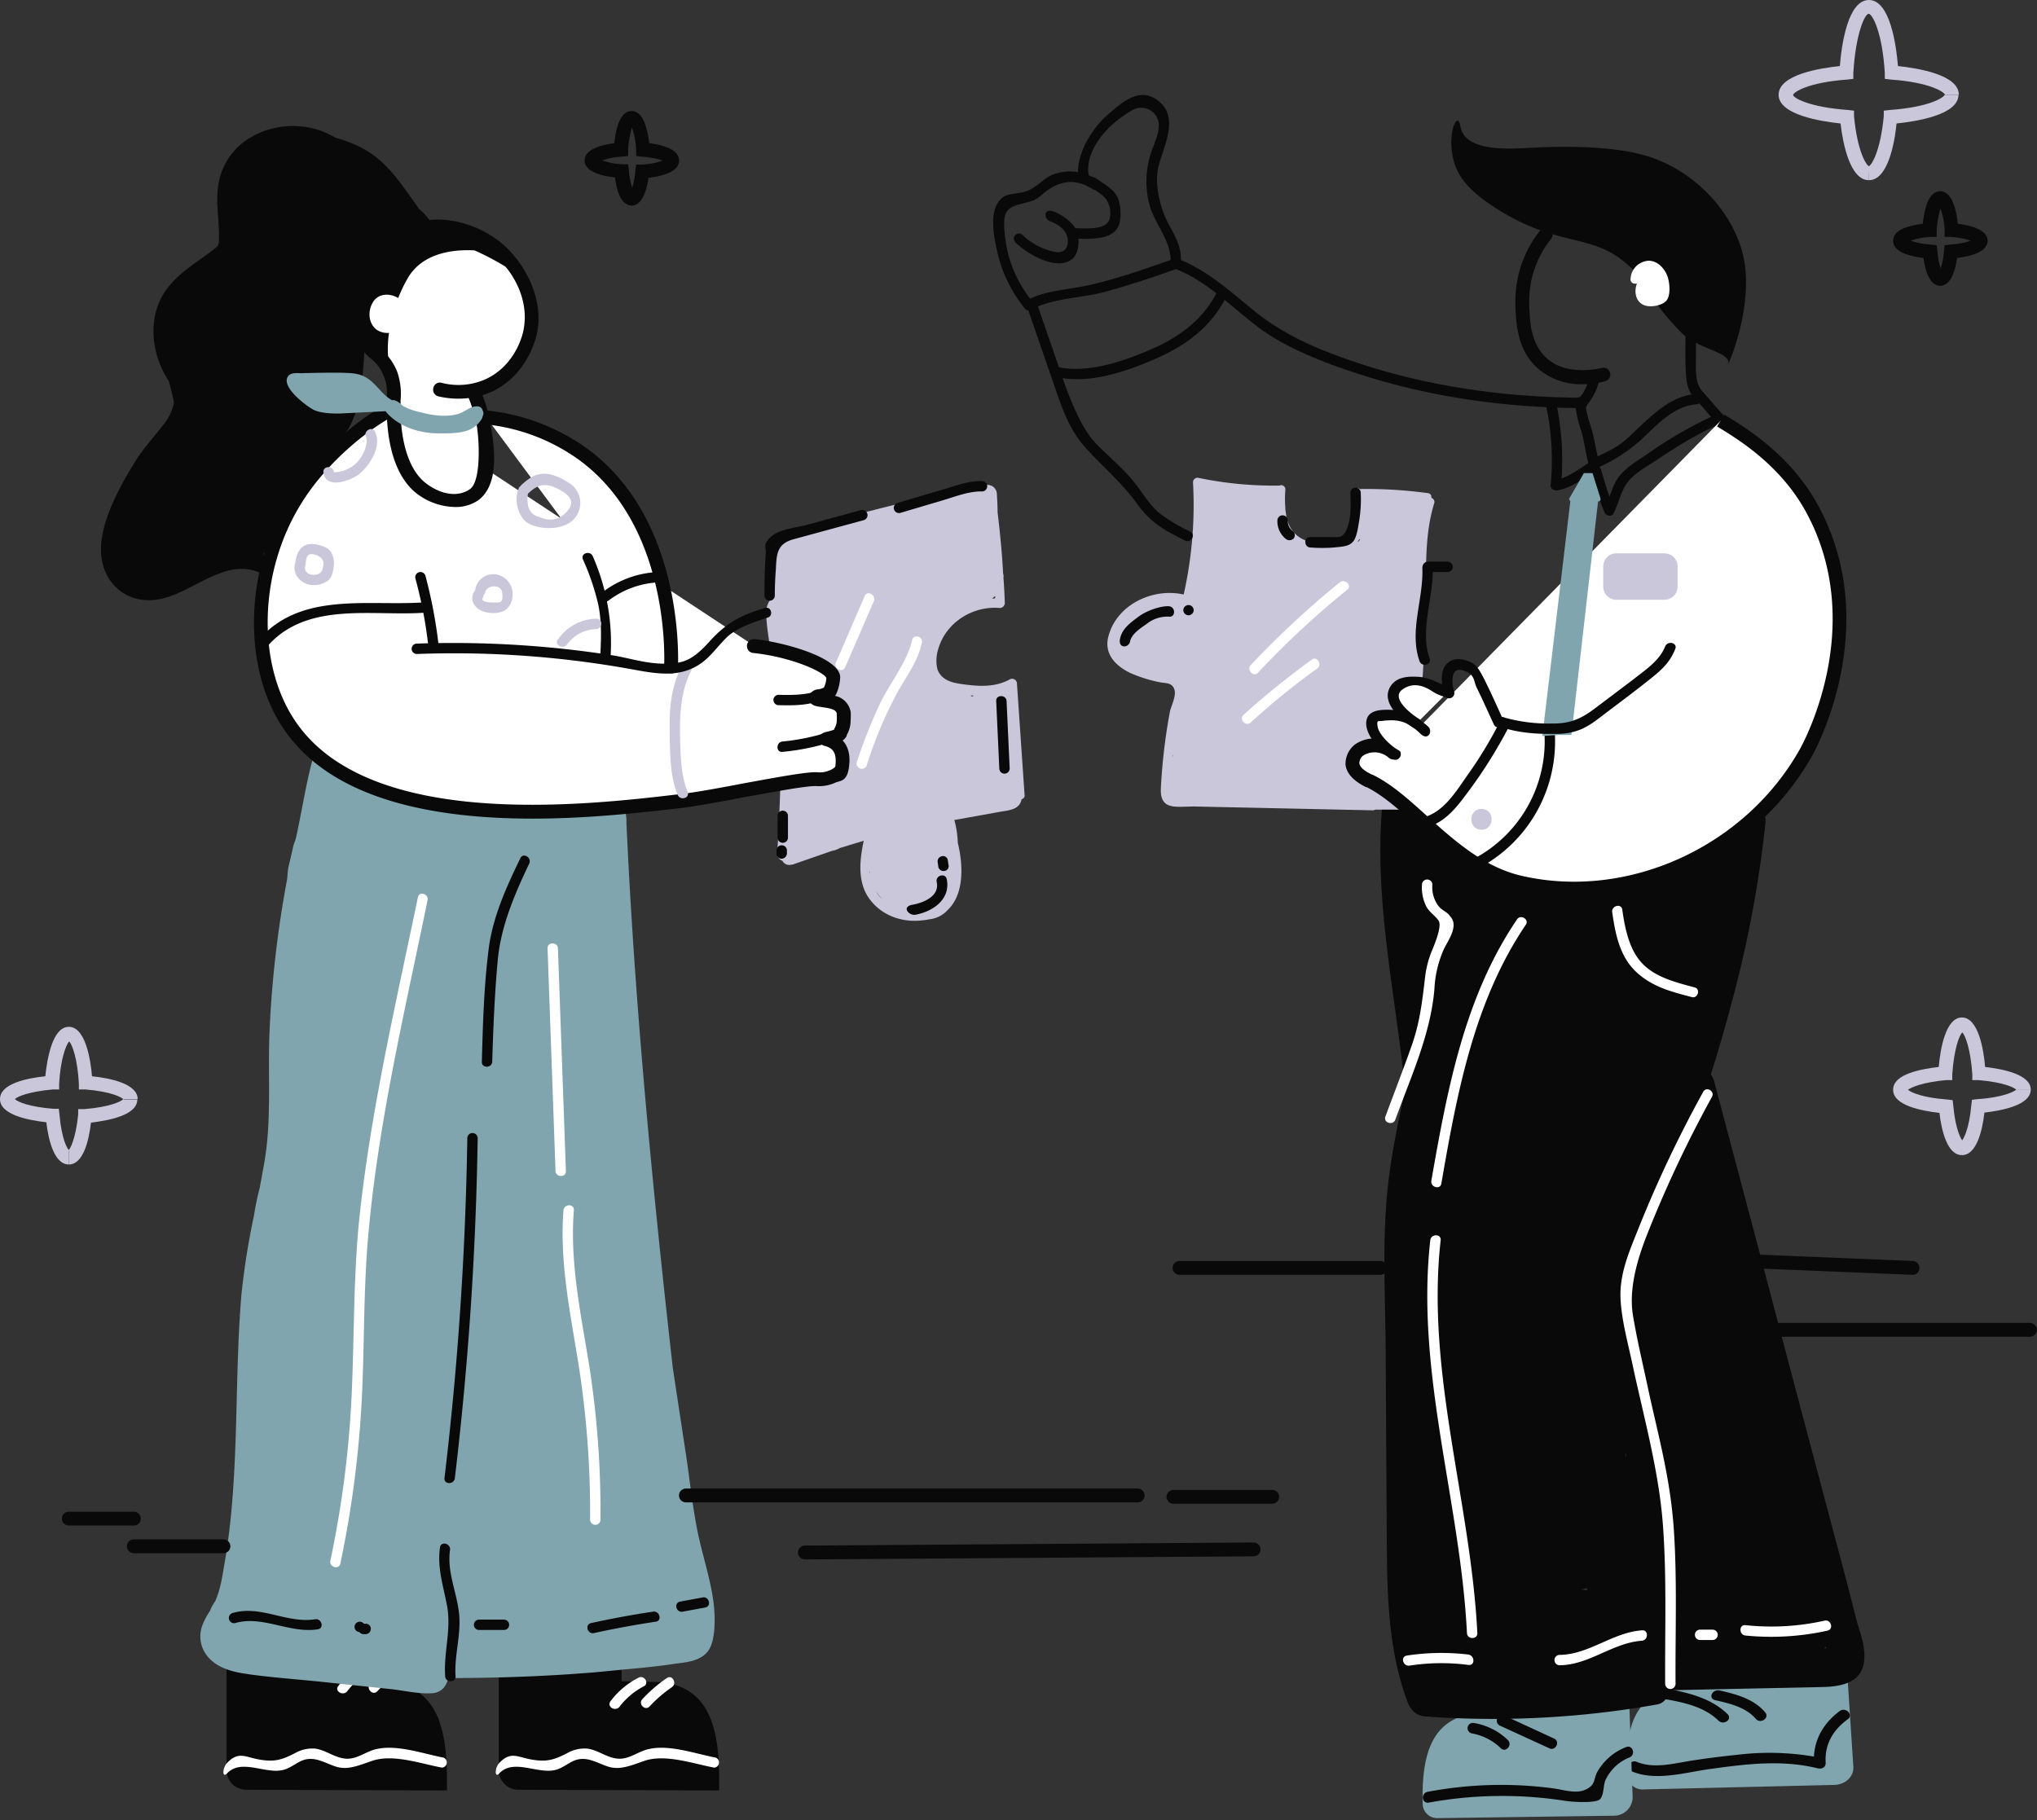 <svg width="470" height="420" fill="none" xmlns="http://www.w3.org/2000/svg"><rect width="100%" height="100%" fill="#333333" stroke="none"/><path d="M236.397 183.403l-1.756-25.699a1.127 1.127 0 00-.542-.907 1.117 1.117 0 00-1.054-.051c-3.273 1.836-6.944 1.676-10.535 1.198-2.395-.32-5.188-.719-6.226-3.512a8.863 8.863 0 01.24-4.789c1.836-6.145 8.061-9.896 14.206-9.337a1.196 1.196 0 001.117-1.118c-.079-1.915-.159-3.91-.319-5.826a2.305 2.305 0 00-.08-1.037c-.239-4.709-.718-9.418-1.277-14.127 0-1.436-.079-2.793-.159-4.15a2.152 2.152 0 00-.846-1.705 2.148 2.148 0 00-1.868-.37 409.274 409.274 0 00-47.487 11.972 1.755 1.755 0 00-1.037.798h-.16c-1.357.159-1.436 2.234-.08 2.155.104.229.238.444.399.638l-.239.319c-1.516 2.714-.958 5.667-.399 8.54a6.2 6.2 0 00.16 1.117 5.418 5.418 0 00-1.676 4.31c.319 6.145 1.915 12.211 3.272 18.197a402.64 402.64 0 01-.718 36.712 1.833 1.833 0 001.197 1.916 1.755 1.755 0 002.075.878h.239l9.178-3.193a5.2 5.2 0 001.756-.638l5.507-1.676c-.958 4.549-1.516 9.657 1.437 13.567 2.953 3.911 7.741 5.348 12.131 4.789.537-.041 1.07-.121 1.596-.24a6.625 6.625 0 004.23-2.154c3.671-3.512 3.671-9.897 2.314-15.484a22.667 22.667 0 00-.798-5.267l10.216-1.836c2.075-.399 4.709-.399 5.267-2.793v-.16a.873.873 0 00.717-.687.878.878 0 00.002-.35zm-12.052-22.666h-.08l-.319-.239h.718l-.319.239zM200.722 201.2v.4c0-.16-.08-.32-.08-.479.01 0 .021.002.03.006a.078.078 0 01.043.043c.005.01.007.02.007.03zm28.172-63.049l.719-.639v.559l-.719.08zm-26.895 67.439a.087.087 0 00-.007-.031.07.07 0 00-.017-.025.077.077 0 00-.056-.024 18.376 18.376 0 001.596 1.916 6.945 6.945 0 01-1.516-1.836z" fill="#CBC7DB"/><path d="M150.362 388.114l-6.944-.159v-7.502h-28.332v28.173a4.547 4.547 0 004.549 4.389l46.29.16v-3.273c-.08-12.131-2.794-21.788-15.563-21.788zm-62.811 0l-7.023-.159v-7.502H52.275v28.173a4.546 4.546 0 004.55 4.389l46.289.16v-3.273c-.08-12.131-2.793-21.788-15.563-21.788z" fill="#090909"/><path d="M102.316 405.593c-4.629-.878-10.535-3.032-15.323-1.995-2.474.479-4.63 2.474-7.263 2.235-2.634-.24-4.55-1.995-7.023-2.315a8.066 8.066 0 00-4.63 1.038c-2.952 1.516-4.628 2.075-8.06 1.516-3.432-.558-4.948-2.075-7.662.798-1.037 1.118-1.117 3.512 0 2.395 3.352-3.592 9.019.319 13.169-.878 1.436-.399 2.554-1.357 3.91-1.996 2.954-1.356 5.348.4 8.061 1.277 2.714.878 5.188-.239 8.46-1.356 4.869-1.596 11.253.718 16.042 1.596a1.198 1.198 0 00.319-2.315zm-17.798-22.027a19.556 19.556 0 00-6.465 5.507c-.957 1.197 1.118 2.395 2.075 1.197a15.65 15.65 0 015.587-4.629c1.357-.718.16-2.793-1.197-2.075zm6.545.079a33.217 33.217 0 00-5.666 4.869c-1.038 1.197.638 2.873 1.676 1.755a35.277 35.277 0 015.187-4.549c1.198-.878 0-2.953-1.197-2.075z" fill="#fff"/><path d="M155.231 315.648c-4.709-41.821-8.779-83.801-10.695-125.781a9.112 9.112 0 00-.159-2.155c-.958-.877-2.075-.319-2.714-1.436a9.978 9.978 0 00-9.018-5.507 13.059 13.059 0 00-2.554-.399 419.561 419.561 0 01-24.582-1.197c-3.671-.319-7.422-.479-11.093-1.038l-1.118-.159-2.234-.559-1.357-.399a8.059 8.059 0 00-4.55-2.474h-.478c-3.83-.479-7.662.159-10.296 2.713-.398-.638-1.835-3.352-2.154-2.314-1.517 5.188-2.714 13.009-3.911 18.276-.16.719-.479 1.357-.638 1.996-.4 1.835-.4 1.835-1.038 4.469-.32 1.197-.24 2.474-.479 3.671a246.388 246.388 0 00-3.99 35.116c-.4 10.056.558 20.352-1.277 30.328l-.958 5.268a63.516 63.516 0 00-1.357 6.544 171.193 171.193 0 00-2.873 18.117c-1.756 20.83-.32 41.9-3.99 62.571-.48 2.793-.878 5.586-2.076 8.22a9.973 9.973 0 00-1.197 2.235 16.764 16.764 0 00-1.676 3.112 7.265 7.265 0 001.517 7.822c1.995 2.075 4.788 2.953 7.582 3.432l2.075.319c5.427.718 10.934 1.117 16.36 1.676l15.883 1.676c2.953.319 6.305 1.117 9.258.958a3.915 3.915 0 002.953-1.277 5.827 5.827 0 001.037-2.235c11.413 0 22.826-.399 34.159-1.357l7.422-.718c3.671-.319 7.422-.718 11.094-1.277 2.713-.319 5.826-.718 7.422-3.113 1.596-2.394 1.516-7.661 1.117-10.854-.718-5.666-2.633-11.173-3.751-16.76-1.117-5.587-1.676-11.014-2.474-16.521l-3.192-20.989zm-1.596-1.517c.558-.958-.719-1.436-1.038-2.474.24 1.596.399 3.272.559 4.868.479-.399 1.117-1.995.479-2.474v.08z" fill="#80A5AE"/><path d="M90.823 94.176c-5.028 2.474-16.042 10.295-22.826 21.389-9.417 15.483-10.774 37.191-1.436 51.397 17.478 26.497 68.157 20.511 90.664 17.878 8.38-1.038 27.454-5.268 31.365-5.028a7.023 7.023 0 003.591-.719c.719-.319 1.996-.957 2.155-2.154.399-3.193-.399-5.587-3.591-6.385-.878-.24 2.394 0 3.192-1.596.466-.718.74-1.542.798-2.395.045-.797.045-1.597 0-2.394-.798-3.192-6.145-2.155-6.384-3.192-.24-1.038 2.394-.16 3.192-1.597a7.73 7.73 0 00.798-3.192c-.08-2.394-9.338-6.225-18.356-7.183" fill="#fff"/><path d="M122.907 188.91c-22.187 0-46.529-4.071-57.702-21.07-9.338-14.126-8.7-36.473 1.436-53.074 6.624-10.934 17.638-19.154 23.464-22.027a1.605 1.605 0 111.437 2.873c-5.507 2.714-15.882 10.455-22.187 20.83-9.577 15.563-10.136 36.474-1.437 49.642 16.84 25.699 67.519 19.713 89.068 17.159 3.591-.399 9.178-1.436 14.605-2.474 9.178-1.676 14.845-2.713 17.079-2.554a5.343 5.343 0 002.794-.479h.08c.957-.479 1.197-.798 1.197-.878.399-3.272-.639-4.229-2.395-4.708a1.677 1.677 0 01-1.356-1.676c.079-.878.638-1.357 1.755-1.597 1.118-.239 1.676-.478 1.756-.558v-.16a3.83 3.83 0 00.559-1.596c.04-.665.04-1.331 0-1.995-.239-.878-1.596-1.118-3.192-1.357-1.597-.239-2.874-.319-3.193-1.836a1.68 1.68 0 01.319-1.356 2.479 2.479 0 011.916-.958 4.25 4.25 0 001.197-.399c.335-.7.525-1.46.559-2.235-.798-1.516-8.38-4.868-16.92-5.746a1.605 1.605 0 01.319-3.193c7.023.719 19.713 4.31 19.793 8.779a10.539 10.539 0 01-.958 3.991l-.239.319a4.553 4.553 0 013.512 3.272c.159.399.159.798.079 2.874a6.458 6.458 0 01-.878 2.873v.159a2.63 2.63 0 01-.957 1.118c1.197 1.277 1.915 3.272 1.436 6.384-.479 3.113-1.995 2.874-2.873 3.273h-.08a9.027 9.027 0 01-4.389.878c-2.075-.16-9.657 1.276-16.361 2.474-5.427 1.037-11.094 2.075-14.765 2.554-8.38.957-21.07 2.474-34.478 2.474z" fill="#090909"/><path d="M109.339 90.584a34.106 34.106 0 012.155 7.183c.798 4.07 2.394 13.168-2.155 16.361-3.192 2.314-8.779 1.197-12.131-1.437-6.385-4.868-6.385-16.44-6.385-18.516 0-2.075.4-4.948-.718-7.821-1.118-2.873-4.07-4.788-5.746-7.183-3.911-5.746-1.517-19.713 8.619-24.98 7.582-3.911 16.201-1.197 21.389 2.873 5.188 4.07 9.817 11.892 7.821 19.952-.239.958-2.234 8.939-9.976 12.131a17.078 17.078 0 01-10.694.719" fill="#fff"/><path d="M105.03 117a14.998 14.998 0 01-8.779-3.032c-6.145-4.709-7.023-14.446-7.023-19.793v-1.916c.08-1.995.16-3.431-.639-5.347a9.736 9.736 0 00-3.192-4.31 12.132 12.132 0 01-2.314-2.553c-2.155-3.113-2.634-8.3-1.357-13.409 1.277-5.107 5.347-11.173 10.455-13.886 8.619-4.39 17.877-1.118 23.145 3.032 5.267 4.15 10.535 12.93 8.46 21.629-.399 1.596-2.714 9.816-10.934 13.248l-1.517.559a32.66 32.66 0 011.756 6.225c.798 4.629 2.554 14.126-2.793 18.037A9.255 9.255 0 01105.03 117zm-4.07-63.13a15.722 15.722 0 00-7.263 1.757 17.877 17.877 0 00-8.859 11.812c-1.117 4.23-.718 8.46.878 10.854.546.723 1.16 1.391 1.836 1.995a13.327 13.327 0 014.07 5.427 15.563 15.563 0 01.798 6.704v1.756c0 8.14 2.075 14.445 5.826 17.319 3.751 2.873 7.662 3.192 10.216 1.356 2.554-1.835 2.155-11.173 1.516-14.844a33.932 33.932 0 00-1.835-6.146 20.35 20.35 0 01-7.023-.399 1.594 1.594 0 01-1.118-1.995 1.518 1.518 0 011.916-1.117c3.204.824 6.589.6 9.657-.639 6.863-2.873 8.779-9.657 9.098-11.013 1.756-7.423-2.394-14.526-7.263-18.357a20.91 20.91 0 00-12.45-4.47z" fill="#090909"/><path d="M112.213 96.33a47.008 47.008 0 0121.389 7.822c22.267 15.323 21.309 46.768 21.229 49.642" fill="#fff"/><path d="M154.831 155.39h-.08a1.59 1.59 0 01-1.426-1.059 1.6 1.6 0 01-.09-.617c.16-3.352.718-33.6-20.511-48.206a44.62 44.62 0 00-20.671-7.581 1.759 1.759 0 01-1.436-1.836 1.678 1.678 0 011.755-1.357 48.125 48.125 0 0122.188 8.141c22.586 15.563 22.027 47.407 21.867 50.998a1.503 1.503 0 01-.472 1.102 1.522 1.522 0 01-1.124.415zM82.045 71.669a1.197 1.197 0 100-2.395 1.197 1.197 0 000 2.395z" fill="#090909"/><path d="M119.554 60.815a71.338 71.338 0 00-6.065-3.512 1.211 1.211 0 00-.164-1 1.197 1.197 0 00-.874-.517l-2.554-.239-1.117-.399a.88.88 0 00-.638-.399l-1.038-.24c-4.549-1.516-9.258-1.915-13.727-.08.306-.527.547-1.09.718-1.675a1.836 1.836 0 001.915.479c.307-.12.58-.312.799-.559.58.242 1.222.298 1.835.16 2.155-1.038-.878-3.592-1.676-4.39h-.08c-4.07-5.507-7.182-11.014-13.487-14.366a32.797 32.797 0 00-6.066-2.314 18.196 18.196 0 00-8.46-2.634c-6.624-.479-13.807 2.634-16.92 8.7-3.112 6.065-1.276 11.332-1.436 17.478a2.873 2.873 0 01-.32 1.516l-1.276 1.038c-4.55 3.431-9.737 6.305-12.131 11.732-2.395 5.427-1.596 12.21 1.755 17.717l.4.639c.399 1.357.718 2.713 1.037 4.15 0 .08.08.399.16.798a11.812 11.812 0 01-2.554 5.268c-2.235 2.873-4.709 5.506-6.624 8.699-3.432 5.586-7.742 13.408-7.662 20.192.08 6.784 5.108 11.971 12.051 11.413 8.22-.639 15.882-9.817 24.183-6.465 2.553 1.037 3.67-3.113 1.117-4.15a7.581 7.581 0 002.394-5.347c3.831-5.667 7.422-11.653 11.652-17.16-.638.878 1.038-1.037 1.597-1.516a22.037 22.037 0 004.07-4.868c2.314-4.07 2.953-8.38 3.352-13.09.24-2.473.399-4.947.479-7.501.324.923.697 1.83 1.117 2.713a1.118 1.118 0 001.756.16c.083.733.243 1.455.479 2.155.319 1.117 2.234.878 2.075-.32-.719-6.145 1.356-13.567 4.47-18.915 3.112-5.347 9.496-6.703 15.402-6.384a62.326 62.326 0 019.019 4.948 1.088 1.088 0 101.037-1.915z" fill="#090909"/><path d="M92.022 68.876c-1.916-1.277-4.709-1.277-5.986.878-1.277 2.155-.958 4.789.718 6.225a4.39 4.39 0 005.826-.558c1.517-1.676 1.357-4.23-1.037-4.869-2.394-.638-4.948.08-4.629 2.634.32 2.554 3.432 2.634 4.55 1.037 1.117-1.596.079-4.788-1.916-5.107-1.996-.32-3.352 2.793-2.395 4.549.958 1.755 4.63 1.436 4.79-.878 0-1.038-.4-2.235-1.597-2.235s-1.596 1.516-1.676 2.554c-.08 1.038 2.314 1.596 2.394 0 0-.24.08-.479.08-.718l-.718.558h-.639l.24.16-.559-.718c.08.319.399.16.24.16h-.48s-.239-.958.08-.56c.19.282.276.62.24.958h.16c-.32-.16-.4-.08-.32 0h1.117c.958.24.56.878-.16 1.357-.717.48-2.553-.08-2.553-1.596a2.313 2.313 0 01.718-1.995c.798-.48 1.596-.08 2.315.399.718.479 2.474-1.197 1.197-2.075v-.16z" fill="#fff"/><path d="M101.119 148.206a110.52 110.52 0 00-2.953-15.323 1.2 1.2 0 10-2.314.638 101.607 101.607 0 012.873 14.685c.16 1.517 2.554 1.517 2.394 0z" fill="#090909"/><path d="M97.447 139.029c-12.53.798-27.375-2.315-37.032 7.821-1.037 1.117.639 2.873 1.756 1.756 9.099-9.657 23.464-6.465 35.276-7.183 1.596-.16 1.596-2.554 0-2.394zm43.419 12.689a49.723 49.723 0 00-4.071-23.305c-.558-1.436-2.873-.798-2.314.639a55.363 55.363 0 013.591 10.615c.798 3.99.639 8.06.399 12.051a1.194 1.194 0 001.197 1.197 1.197 1.197 0 001.198-1.197z" fill="#090909"/><path d="M140.466 138.55a20.671 20.671 0 0111.253-4.15c1.516-.16 1.516-2.554 0-2.394a22.742 22.742 0 00-12.45 4.469c-1.198.878-.08 3.033 1.197 2.075z" fill="#090909"/><path d="M68.158 129.771c-.878 2.474 1.037 4.869 3.512 5.188a5.508 5.508 0 003.99-.958c.958-.798 1.197-2.155 1.357-3.352a5.187 5.187 0 00-.639-3.272c-.798-1.118-2.234-1.517-3.431-1.756-3.033-.559-4.55 1.437-4.789 4.23-.08 1.516 2.314 1.516 2.394 0a3.27 3.27 0 01.4-1.516c.398-.639 1.117-.479 1.755-.32.639.16 2.075.798 1.916 2.235-.16 1.437-.56 2.314-2.076 2.394-1.516.08-2.553-.878-2.075-2.234.48-1.357-1.755-2.075-2.314-.639zm41.182 6.863c-1.277 2.475.957 4.47 3.192 4.709a6.218 6.218 0 003.831-.399 4.07 4.07 0 001.836-2.953 4.63 4.63 0 00-3.273-5.347 4.222 4.222 0 00-3.372.515 4.246 4.246 0 00-1.895 2.837c-.239 1.516 2.075 2.155 2.314.638.24-1.516 3.672-2.075 3.911.24.24 2.314-.479 2.155-1.676 2.155s-3.432 0-2.793-1.118c.638-1.117-1.357-2.633-2.075-1.277zm11.573-25.219c-2.793 1.835-1.836 7.103.399 8.938 2.235 1.836 7.901 2.235 10.694-.159a5.43 5.43 0 00-.638-8.7c-1.756-1.117-3.99-2.314-6.225-2.154-2.235.159-3.831 1.596-5.347 3.112a1.275 1.275 0 00.938 1.935c.285.034.573-.029.817-.179 2.235-2.315 4.071-2.953 7.104-1.437 3.032 1.517 4.229 3.193 1.915 5.507-2.315 2.315-4.469 1.676-6.385.958a3.272 3.272 0 01-2.394-3.033c-.08-.479-.24-2.314.319-2.713.559-.399.08-2.873-1.197-2.075zm-46.29-2.475c.4 4.15 6.305 1.995 8.22.479 1.916-1.517 5.507-6.066 3.672-9.817-.639-1.357-2.714-.16-2.075 1.197.638 1.357-.559 4.39-2.075 5.906a7.57 7.57 0 01-2.474 1.676c-.32.24-2.874.798-2.874.559-.08-1.516-2.474-1.516-2.394 0zm56.185 39.825a8.55 8.55 0 016.784-3.591c1.516-.08 1.516-2.475 0-2.395a11.022 11.022 0 00-8.859 4.789c-.958 1.197 1.117 2.394 2.075 1.197z" fill="#CBC7DB"/><path d="M111.334 94.654a1.196 1.196 0 00-1.117-.877c-1.597-.16-3.033 1.356-4.55 1.755-2.793.799-5.906.32-8.62-.399a15.084 15.084 0 01-3.91-1.356c-.399-.24-1.277-1.198-1.835-1.277a.878.878 0 00-.639-.16h-.24c-2.154-1.197-3.272-3.272-5.187-4.709-1.915-1.436-3.591-1.516-5.826-1.596-2.235-.08-6.544 0-9.817.08-1.117 0-2.713-.24-3.272.958-1.197 2.474 4.31 6.544 5.906 7.422 1.596.878 4.709 1.037 7.183.878l9.577-.48.16.24c2.873 3.352 7.661 4.869 11.971 4.869 4.31 0 8.061.08 10.136-3.512a.872.872 0 00.08-.399 1.36 1.36 0 000-1.436z" fill="#80A5AE"/><path d="M165.126 405.593c-4.629-.878-10.535-3.032-15.324-1.995-2.474.479-4.629 2.474-7.262 2.235-2.634-.24-4.55-1.995-7.024-2.315a8.066 8.066 0 00-4.629 1.038c-2.953 1.516-4.629 2.075-8.06 1.516-3.432-.558-4.949-2.075-7.662.798-1.038 1.118-1.038 3.512 0 2.395 3.352-3.592 9.018.319 13.168-.878 1.437-.399 2.554-1.357 3.911-1.996 2.953-1.356 5.347.4 8.061 1.277 2.713.878 5.267-.239 8.46-1.356 4.868-1.596 11.253.718 16.042 1.596a1.197 1.197 0 00.319-2.315zm-17.798-18.435a18.436 18.436 0 00-6.464 5.427c-.958 1.277 1.117 2.474 2.075 1.277a16.766 16.766 0 015.587-4.709c1.356-.638.159-2.713-1.198-1.995zm6.546.079a33.186 33.186 0 00-5.667 4.868c-1.037 1.117.639 2.793 1.676 1.676a30.702 30.702 0 015.188-4.469c1.197-.878 0-2.953-1.197-2.075z" fill="#fff"/><path d="M105.11 386.837c-.32-4.948 1.356-9.657.798-14.605-.559-4.948-2.794-9.497-2.075-14.525.239-1.517-2.075-2.155-2.315-.639-.638 4.549.639 8.46 1.516 12.929 1.277 5.747-.718 11.094-.319 16.84.08 1.517 2.474 1.517 2.395 0zm-.161-45.73a758.453 758.453 0 005.267-78.453 1.2 1.2 0 00-.35-.847 1.2 1.2 0 00-1.693 0 1.197 1.197 0 00-.351.847 759.01 759.01 0 01-5.267 78.453c-.16 1.516 2.234 1.516 2.394 0zm8.621-96.091c.24-7.822.559-15.723 1.277-23.464.718-7.742 3.831-15.085 7.263-22.267.638-1.437-1.437-2.634-2.075-1.198-3.193 6.625-6.305 13.409-7.263 20.751-1.117 8.699-1.357 17.478-1.596 26.178-.08 1.516 2.314 1.516 2.394 0zM54.272 374.547c6.305-1.836 12.61 2.474 19.074 1.436 1.517-.239.878-2.554-.638-2.314-6.545 1.037-12.53-3.352-19.075-1.437a1.202 1.202 0 00.639 2.315zm28.73 2.076a1.196 1.196 0 100-2.394 1.199 1.199 0 00-1.197 1.197 1.196 1.196 0 001.197 1.197zm54.031.239a214.378 214.378 0 0114.286-2.634c1.516-.239.878-2.554-.639-2.314a214.492 214.492 0 00-14.286 2.633c-1.516.32-.877 2.634.639 2.315zm20.512-4.949l5.187-.958c1.517-.319.878-2.634-.638-2.315l-5.188.958c-1.516.32-.878 2.634.639 2.315zm-47.008 4.231h5.746a1.2 1.2 0 00.847-.35 1.2 1.2 0 000-1.693 1.197 1.197 0 00-.847-.351h-5.746a1.197 1.197 0 100 2.394z" fill="#090909"/><path d="M83.879 377.101h.479a1.198 1.198 0 001.197-1.197 1.12 1.12 0 00-.726-1.13 1.115 1.115 0 00-.471-.067h-.48a1.195 1.195 0 00-1.196 1.197 1.198 1.198 0 001.197 1.197z" fill="#090909"/><path d="M126.34 218.839l1.835 51.397c.08 1.517 2.475 1.517 2.395 0l-1.836-51.397c-.08-1.516-2.474-1.516-2.394 0zm3.669 60.495c-.877 11.413 1.357 22.586 3.193 33.76a219.745 219.745 0 012.953 37.59c0 .318.126.622.35.847a1.2 1.2 0 001.693 0c.225-.225.351-.529.351-.847a217.876 217.876 0 00-2.554-35.276c-1.915-11.971-4.549-23.863-3.591-36.074.159-1.596-2.235-1.596-2.395 0zm-33.597-72.227c-5.188 25.06-11.094 50.12-13.648 75.5-1.197 12.849-1.037 25.699-1.596 38.628a237.44 237.44 0 01-4.948 38.947c-.32 1.437 1.995 2.155 2.314.638a245.151 245.151 0 004.868-36.552c.719-12.85.4-25.699 1.517-38.549 2.234-26.257 8.46-52.195 13.727-77.974.32-1.516-1.995-2.155-2.234-.638z" fill="#fff"/><path d="M390.111 389.153l7.183-.32-.479-7.023 29.051-.718.479 7.023 1.277 19.553c.16 2.315-1.836 4.151-4.39 4.23l-43.975 1.038a3.513 3.513 0 01-3.751-2.953c-.718-11.413 1.517-20.511 14.605-20.83z" fill="#80A5AE"/><path d="M377.581 406.551c3.99 1.676 8.539.399 12.61-.239 4.07-.639 7.502-1.038 11.253-1.437a61.246 61.246 0 0117.079.479c.24-4.15 2.235-7.742 5.986-10.535 1.437-.958 3.192.958 1.836 1.916-3.512 2.553-5.348 5.906-5.108 9.976.08 1.037-.719 1.596-1.836 1.357-8.061-1.996-16.201-1.038-24.262.079-5.826.719-12.849 3.033-18.596.639a1.233 1.233 0 011.038-2.235zm19.233-16.441c3.91.878 7.901 1.995 10.455 5.028 1.117 1.277-1.038 2.793-2.155 1.516-2.235-2.633-5.826-3.511-9.338-4.309-1.756-.399-.718-2.634 1.038-2.235zm-12.85-.559c5.427 1.037 10.775 2.234 14.605 5.985 1.277 1.198-.878 2.714-2.075 1.517-3.352-3.272-8.14-4.23-12.769-5.028-1.756-.399-1.517-2.794.239-2.474z" fill="#090909"/><path d="M342.305 395.298l6.704-.24-.24-7.103 26.976-.399.239 7.183.719 19.952a4.31 4.31 0 01-4.23 4.31l-40.783.559a3.348 3.348 0 01-3.432-3.113c-.319-11.572 1.995-20.91 14.047-21.149z" fill="#80A5AE"/><path d="M329.375 413.495a90.987 90.987 0 0129.051-.798c2.474.319 5.188 1.357 7.502.239 2.315-1.117 1.676-2.314 2.634-4.07a13.002 13.002 0 016.544-5.666c1.517-.719 2.395 1.596.958 2.314a10.378 10.378 0 00-5.667 5.347c-.478 1.197-.319 3.352-1.197 4.31-.878.958-6.065.718-8.06.399a94.52 94.52 0 00-31.446.399c-1.676.319-1.915-2.155-.319-2.474zm17.638-17.639l11.572 5.347c1.437.639.399 2.953-1.117 2.235l-11.493-5.268a1.276 1.276 0 011.038-2.314zm-6.943 1.756a14.601 14.601 0 017.821 3.911c1.197 1.117-.479 3.033-1.596 1.915a12.853 12.853 0 00-6.704-3.432 1.218 1.218 0 01-.958-1.436c.064-.318.251-.597.52-.777.269-.179.599-.244.917-.181zm-161.297-260.18c0-1.969.08-3.964.24-5.986.159-3.591.239-5.986 4.15-7.023l16.121-4.39a1.196 1.196 0 00.838-1.476 1.196 1.196 0 00-1.476-.838l-12.291 3.352c-2.554.718-6.464.958-8.46 2.793-1.995 1.836-1.117 2.315-1.197 3.751-.239 3.273-.319 6.545-.319 9.817a1.198 1.198 0 002.044.847c.224-.225.35-.53.35-.847z" fill="#090909"/><path d="M428.418 374.068l-2.314-9.019c-6.545-24.661-13.089-49.243-19.554-73.904l-11.014-41.501a4.06 4.06 0 00-.798-1.676 335.985 335.985 0 004.47-15.323 267.873 267.873 0 008.14-42.778c.399-3.592-3.751-5.108-6.305-3.751-16.361 8.3-36.153 16.44-54.111 8.38l-1.117-.32a4.471 4.471 0 00-4.629-3.83l-1.596-.799-11.573-4.389h-.319l-.399-.559a4.387 4.387 0 00-1.596-1.197 4.552 4.552 0 00-6.864 3.591c-1.676 21.389 3.113 42.379 5.268 63.529.007.299.061.595.159.878-1.516 6.624-2.873 13.248-3.751 19.952-1.756 13.249-.878 26.976-.798 40.304l.24 40.943c.079 13.567 0 27.454 4.868 40.304.798 1.915 2.075 3.033 4.07 3.192a215.681 215.681 0 0053.154-2.713 3.275 3.275 0 002.873-2.475 3.35 3.35 0 001.197-.877l34.159-.719c4.788-.08 10.056-1.037 9.896-7.342 0-2.714-1.038-5.347-1.756-7.901zm-53.393-38.149c0-.24.08-.479.08-.719 0-.239.08.719.08 1.038l-.16-.319zm-8.938 30.567c.08.159.08.319.159.479l-1.436-.16 1.277-.319zm-27.056 9.098c0-.319-.08-.718-.08-1.038h.32l.239.958-.479.08zm82.284 4.39c.035.131.061.264.08.399h-.479l.399-.399zM207.744 118.358l9.418-2.793c3.033-.878 6.305-2.235 9.417-2.155a1.197 1.197 0 100-2.394c-2.953-.08-5.746.957-8.619 1.835l-10.854 3.193a1.19 1.19 0 00-.725.564 1.188 1.188 0 00.097 1.331 1.2 1.2 0 001.266.419zm3.434 92.739c4.07-.719 8.22-3.592 7.263-8.221-.319-1.516-2.634-.878-2.315.639.719 3.272-2.953 4.788-5.586 5.267-2.634.479-.799 2.554.638 2.315z" fill="#090909"/><path d="M330.493 115.006l-.239-.16a.873.873 0 00-.14-.671.88.88 0 00-.579-.366 104.38 104.38 0 00-15.802-.958 1.122 1.122 0 00-1.214-.05 1.124 1.124 0 00-.542 1.088 1.034 1.034 0 00.479.957c.432 1.286.647 2.635.639 3.991a6.36 6.36 0 00-.32 2.155 6.076 6.076 0 01-1.516 3.033l-.319.319a7.753 7.753 0 00-1.916.159 33.217 33.217 0 01-5.427.878l-.638-.159c-4.31-.878-5.906-3.671-6.305-7.103a3.282 3.282 0 01-.08-.878 24.896 24.896 0 010-4.23.964.964 0 00-.401-.872.96.96 0 00-.956-.086 85.393 85.393 0 01-18.596-1.756 1.038 1.038 0 00-1.356 1.038 94.028 94.028 0 01-2.155 25.858c-7.023-1.596-15.324 2.235-17.319 9.498-1.197 4.07 1.516 6.943 5.028 8.619a31.723 31.723 0 006.944 2.155c1.436.239 2.633.08 3.192 1.596.559 1.516-.878 4.15-1.038 5.267a132.513 132.513 0 00-2.075 17.718c-.159 5.188 3.751 3.991 8.061 4.071l40.943.877.558-.159h5.826a1.202 1.202 0 001.04-.277 1.2 1.2 0 00.397-1c-1.437-6.465 1.277-12.61 2.314-18.915a112.788 112.788 0 001.517-15.563c.319-5.746.479-11.493.479-17.239.079-5.986.159-11.891 1.915-17.638a.958.958 0 00-.399-1.197zm-59.777 59.538h-.08v-.479c0 .24.08.32.08.479zm43.017-50.2c0 .08 0 .08.08.159l-.399.479h-.16l.479-.638z" fill="#CBC7DB"/><path d="M218.838 199.525l-.16-1.118a1.12 1.12 0 00-.543-.714 1.114 1.114 0 00-.893-.084 1.197 1.197 0 00-.878 1.437l.16 1.117a1.273 1.273 0 001.516.798 1.107 1.107 0 00.714-.543 1.126 1.126 0 00.084-.893zm11.016-37.751l.718 15.563a1.2 1.2 0 001.197 1.198 1.198 1.198 0 001.197-1.198l-.718-15.563c-.08-1.516-2.474-1.516-2.394 0zm-50.442 26.497v5.028a1.197 1.197 0 102.394 0v-5.028a1.197 1.197 0 00-2.394 0zm-.24 7.982v.718a1.197 1.197 0 001.197 1.197c.311-.019.605-.151.826-.371.22-.221.352-.515.371-.826v-.718a1.2 1.2 0 00-.35-.847 1.2 1.2 0 00-1.693 0 1.197 1.197 0 00-.351.847zm81.567-48.206c.319-1.756 2.474-3.113 3.831-4.07a7.661 7.661 0 015.188-1.676c1.516.159 1.516-2.235 0-2.395-1.517-.159-4.869.799-6.944 2.315s-3.911 2.873-4.389 5.188c-.479 2.314 1.995 2.155 2.314.638zm13.487-6.065a1.2 1.2 0 001.198-1.197 1.198 1.198 0 00-2.395 0 1.197 1.197 0 001.197 1.197zm37.351-28.333c.08 2.634.239 5.906-.798 8.38-1.038 2.474-2.155 1.836-4.071 1.915h-4.389c-1.516-.079-1.516 2.315 0 2.395a34.28 34.28 0 007.023-.16c1.277-.159 2.315-.399 3.033-1.436.718-1.038 1.038-3.352 1.277-4.869.307-2.033.414-4.091.319-6.145a1.2 1.2 0 00-.35-.847 1.2 1.2 0 00-1.693 0 1.197 1.197 0 00-.351.847v-.08zm-16.839 6.465a5.197 5.197 0 001.916 4.23 1.356 1.356 0 001.756 0 1.2 1.2 0 000-1.676 3.023 3.023 0 01-.958-1.118 3.018 3.018 0 01-.319-1.436 1.2 1.2 0 00-1.198-1.197 1.197 1.197 0 00-1.197 1.197z" fill="#090909"/><path d="M199.526 137.512l-6.624 15.323c-.639 1.357 1.436 2.554 2.075 1.198l6.624-15.244c.639-1.437-1.437-2.634-2.075-1.277zm10.931 10.216c-1.197 5.188-5.187 9.896-7.422 14.685a115.57 115.57 0 00-5.347 13.488 1.2 1.2 0 102.314.638 97.207 97.207 0 016.385-15.483c2.075-4.15 5.347-8.061 6.305-12.69.399-1.516-1.915-2.154-2.235-.638zm98.646-13.328a210.95 210.95 0 00-20.511 19.075c-1.037 1.117.639 2.873 1.676 1.756a203.182 203.182 0 0120.591-19.155c1.197-.957-.559-2.634-1.756-1.676zm-6.385 17.797a187.48 187.48 0 00-15.803 12.77c-1.117 1.038.559 2.793 1.676 1.756a162.908 162.908 0 0115.324-12.45c1.197-.878 0-2.953-1.197-2.076z" fill="#fff"/><path d="M238.154 69.514a29.132 29.132 0 01-5.587-11.093 33.523 33.523 0 01-.878-6.225c0-2.953.319-4.23 3.751-5.108 3.432-.878 3.352-.798 5.347-2.474 3.432-2.874 7.263-3.592 11.174-1.038 1.277.798 2.474-1.277 1.197-2.075a11.255 11.255 0 00-10.296-1.197c-2.394 1.038-3.83 3.192-6.305 3.91-2.474.719-4.229.24-5.746 1.836-2.634 2.794-1.516 8.38-.798 11.652a31.61 31.61 0 006.465 13.488c.878 1.277 2.633-.479 1.676-1.676z" fill="#090909"/><path d="M251.241 40.783c-1.117-5.427 3.512-11.014 7.741-13.887.878-.639 2.794-1.995 3.831-1.995a4.071 4.071 0 014.55 3.591c.159 2.634-1.437 5.267-2.076 7.741a21.156 21.156 0 00-.159 10.695c1.117 4.629 5.187 8.62 4.948 13.408-.08 1.596 2.315 1.596 2.394 0 .16-3.192-1.197-5.666-2.713-8.38-1.517-2.714-3.193-7.742-2.714-12.131.479-4.39 5.348-11.812.719-16.122-4.629-4.31-9.179.24-12.211 2.794-3.033 2.554-7.822 9.258-6.625 14.924.32 1.517 2.634.878 2.315-.638zm23.385 81.885a39.702 39.702 0 01-7.103-4.23c-2.075-1.756-3.512-4.07-5.108-6.225-2.714-3.672-6.305-6.545-9.498-9.817-3.192-3.272-5.905-9.737-7.821-15.403l-5.826-16.92c-.479-1.516-2.793-.878-2.315.639l6.305 18.276c1.756 5.188 3.432 10.056 7.104 14.206 3.671 4.15 8.38 8.061 11.891 12.929 3.512 4.869 6.784 6.385 11.174 8.62 1.356.718 2.553-1.357 1.197-2.075z" fill="#090909"/><path d="M270.716 59.777c-5.826 2.075-11.652 4.07-17.558 5.587-5.906 1.516-10.535 1.357-15.244 3.432-1.436.558-.239 2.633 1.197 2.075 4.869-2.155 10.934-2.155 16.122-3.592 5.187-1.436 10.774-3.272 16.121-5.187 1.437-.48.799-2.794-.638-2.315z" fill="#090909"/><path d="M271.513 62.172c7.342 2.953 12.769 8.859 18.995 13.488 6.225 4.629 14.764 7.98 22.666 10.535 16.76 5.506 34.398 7.9 51.956 7.98 1.516.08 1.516-2.314 0-2.394-17.878-.08-35.755-2.554-52.675-8.3-8.539-2.873-16.52-6.305-23.464-12.051-5.347-4.39-10.375-8.939-16.84-11.573-1.436-.558-2.075 1.756-.638 2.315z" fill="#090909"/><path d="M243.34 86.913c7.741 1.835 15.882-.958 22.985-3.99 7.103-3.034 13.089-7.423 16.521-14.287.638-1.356-1.437-2.554-2.076-1.197-3.032 6.066-8.3 10.056-14.285 12.77-5.986 2.713-15.084 6.145-22.507 4.469-1.516-.399-2.155 1.915-.638 2.235zm121.789 1.756a15.24 15.24 0 01-9.656-3.113c-5.507-4.31-5.667-11.013-5.827-15.084v-.399a26.178 26.178 0 015.747-16.92 1.51 1.51 0 012.234-.24 1.595 1.595 0 01.24 2.236 22.9 22.9 0 00-5.028 14.844v.4c.159 3.75.239 9.257 4.549 12.69 4.31 3.431 10.934 2.154 12.131 1.835a1.596 1.596 0 011.995 1.117 1.594 1.594 0 01-1.117 1.915 18.279 18.279 0 01-5.268.719zm28.014 1.995c-2.155-1.996-1.835-5.188-1.835-7.901v-8.3a1.195 1.195 0 00-1.197-1.198 1.198 1.198 0 00-1.198 1.197c0 3.831-.159 7.742.08 11.653.08 2.394.639 4.549 2.395 6.305a1.276 1.276 0 001.755-1.756z" fill="#090909"/><path d="M398.65 84.279c1.356-3.033-6.704-3.432-10.854-7.662-8.061-8.22-6.784-10.535-11.812-15.164-8.939-8.22-16.361-3.83-31.685-13.966-3.911-2.634-7.741-5.747-8.939-10.615-1.197-4.868.08-8.939.878-9.019.798-.08.479 1.597 1.357 3.033 2.634 4.15 11.333 3.432 16.202 3.192 4.868-.239 17.318-.718 26.177 1.916 11.413 3.432 20.671 13.727 22.506 24.342 1.277 7.582-1.037 15.962-1.675 17.957a43.962 43.962 0 01-2.155 5.986z" fill="#090909"/><path d="M378.619 64.247c.08-1.836 2.394-2.235 3.432-.798 1.037 1.436 1.197 3.112.638 4.07a2.157 2.157 0 01-1.836.638c-1.037-.08-1.197-1.356-.957-2.234l.479-.639c.478-.24.798-.24.957.16.16.399.24.32.479.08.24-.24.399-.24-.08-.48-.479-.239-.957-1.436-.798-2.314l-.798.798.319-.16h-.957c.138.737.191 1.487.159 2.235l.24 2.395 1.516-1.197c-.479-.16-.319-1.916-.399-2.315a2.875 2.875 0 00-1.038-1.836c-1.197-1.037-2.873.719-1.676 1.676 1.198.958.32 2.076.639 3.033a2.876 2.876 0 001.836 1.756 1.196 1.196 0 001.516-1.117c-.16-1.517-.239-2.953-.399-4.47-.16-1.516-.24-1.995-1.277-2.314-2.474-.718-2.155 2.554-1.676 3.83.479 1.278 2.235 3.672 3.99 2.635 1.756-1.038 1.038-3.273-.239-4.23-4.15-3.113-7.502 4.868-3.591 6.863 1.356.719 3.99.32 5.187-.718s1.038-3.831.559-5.507c-.479-1.676-2.155-3.99-4.549-3.91a4.391 4.391 0 00-4.071 4.15c-.159 1.516 2.235 1.516 2.395 0v-.08z" fill="#fff"/><path d="M366.646 87.232a10.461 10.461 0 01-2.315 4.71c-1.037 1.116.718 2.872 1.676 1.675a13.173 13.173 0 002.953-5.746c.319-1.517-1.995-2.155-2.314-.639z" fill="#090909"/><path d="M157.384 153.554c-2.394 4.469-2.953 9.418-2.873 14.366.08 4.948-.08 10.934 1.836 15.483.558 1.436 2.873.798 2.314-.638-1.676-3.991-1.676-9.338-1.756-13.648-.079-4.31.24-9.976 2.554-14.286.719-1.357-1.356-2.634-2.075-1.277z" fill="#CBC7DB"/><path d="M363.455 93.059a25.931 25.931 0 001.436 6.544c.719 2.554.958 5.188 1.756 7.742.798 2.554 2.714.798 2.315-.639-.4-1.436-.958-4.629-1.517-6.863-.559-2.235-1.516-4.39-1.596-6.784-.08-2.394-2.554-1.517-2.394 0z" fill="#090909"/><path d="M368.721 107.903a38.135 38.135 0 009.896-6.385c3.671-3.431 7.502-7.821 12.85-8.22 1.516-.16 1.516-2.554 0-2.394-4.31.319-7.503 2.554-10.615 5.267-3.113 2.714-3.911 3.751-5.986 5.507-2.075 1.756-4.789 2.953-7.342 4.15-2.554 1.197-.24 2.793 1.197 2.075z" fill="#090909"/><path d="M391.547 92.5c1.516 1.595 2.873 3.351 4.39 4.947l.478-1.995a97.434 97.434 0 00-16.361 9.338c-2.234 1.516-4.549 2.873-6.305 4.948-1.755 2.075-2.154 4.948-3.511 7.502l2.235.24a71.38 71.38 0 01-3.033-9.099 1.2 1.2 0 00-1.477-.838 1.204 1.204 0 00-.838 1.477 71.523 71.523 0 003.033 9.098c.319.878 1.676 1.357 2.155.319 1.277-2.474 1.676-5.347 3.512-7.502 1.835-2.155 4.389-3.352 6.544-4.868 4.709-3.113 9.497-6.145 14.685-8.3a1.198 1.198 0 00.559-1.996c-1.517-1.596-2.874-3.352-4.39-4.948-1.516-1.596-2.713.559-1.676 1.676z" fill="#090909"/><path d="M356.671 93.298a61.207 61.207 0 011.117 18.675c-.08.878.878 1.277 1.516 1.198 3.273-.559 6.226-2.873 8.939-4.549a1.199 1.199 0 00-1.197-2.076c-2.474 1.517-5.427 3.831-8.38 4.31l1.516 1.117a62.88 62.88 0 00-1.197-19.313c-.319-1.517-2.633-.878-2.314.638z" fill="#090909"/><path d="M397.053 97.048c5.028 3.033 14.925 9.099 20.99 20.352 14.685 26.816-.638 54.989-1.356 56.346-12.77 22.506-40.145 35.674-65.684 30.008-15.004-3.352-24.581-18.436-34.957-23.544-.877-.399-3.671-1.756-3.99-3.99a3.83 3.83 0 011.596-3.273 6.463 6.463 0 017.981.799" fill="#fff"/><path d="M363.054 206.628a55.005 55.005 0 01-12.45-1.357c-9.497-2.155-16.92-8.779-23.544-14.605-4.07-3.671-7.901-7.103-11.732-9.018h-.159c-1.038-.559-4.31-2.155-4.709-5.108a5.673 5.673 0 012.234-4.789 7.978 7.978 0 0110.057.958 1.599 1.599 0 01-.149 2.086 1.592 1.592 0 01-2.086.149 4.95 4.95 0 00-5.906-.639 2.23 2.23 0 00-.958 1.836c.08.878 1.118 1.756 2.953 2.633h.08c4.31 2.076 8.3 5.667 12.53 9.498 6.544 5.906 13.408 11.971 22.107 13.887 24.422 5.507 51.318-6.784 63.928-29.211.639-1.117 15.802-28.492 1.437-54.829-5.906-10.774-15.404-16.6-20.511-19.713l1.676-2.714-.799 1.357.799-1.357c5.028 3.033 15.323 9.338 21.628 20.911 15.164 27.853-.718 56.744-1.437 57.942-11.173 19.792-32.961 32.083-54.989 32.083z" fill="#090909"/><path d="M346.134 166.403a95.061 95.061 0 01-7.582 12.53c-2.793 3.991-5.826 9.098-11.093 9.897-1.517.239-.878 2.553.638 2.314 4.47-.718 7.343-3.991 9.897-7.422a109.927 109.927 0 0010.215-16.122c.719-1.357-1.356-2.554-2.075-1.197zm10.217 2.714a30.646 30.646 0 01-16.122 28.971c-1.356.718-.079 2.793 1.277 2.075a33.045 33.045 0 0017.239-31.046c-.159-1.517-2.554-1.517-2.394 0z" fill="#090909"/><path d="M341.825 191.464c3.112 0 3.112-4.789 0-4.789-3.113 0-3.113 4.789 0 4.789zm42.219-63.769h-11.093a3.033 3.033 0 00-3.033 3.033v4.645a3.033 3.033 0 003.033 3.033h11.093a3.033 3.033 0 003.033-3.033v-4.645a3.033 3.033 0 00-3.033-3.033z" fill="#CBC7DB"/><path d="M329.455 132.006h4.549a1.197 1.197 0 100-2.395h-4.549a1.197 1.197 0 100 2.395z" fill="#090909"/><path d="M328.178 131.048c.319 7.103-3.113 14.605-.639 21.548.559 1.437 2.873.798 2.315-.638-2.315-6.545.957-14.126.718-20.91a1.197 1.197 0 10-2.394 0zm-65.684 215.646H158.262c-.423 0-.829-.168-1.128-.468a1.592 1.592 0 010-2.257 1.597 1.597 0 011.128-.468h104.232a1.596 1.596 0 010 3.193zm-76.777 13.168a1.596 1.596 0 110-3.192l103.514-.718a1.596 1.596 0 110 3.192l-103.514.718z" fill="#090909"/><path d="M369.279 115.006l-1.835-5.826h-1.996l-3.352 5.826a.399.399 0 00.24.558l-6.465 54.271 3.831-.239h2.873l6.145-53.872a.564.564 0 00.465-.215.55.55 0 00.094-.503z" fill="#80A5AE"/><path d="M293.539 347.014h-22.826a1.597 1.597 0 010-3.193h22.826a1.596 1.596 0 010 3.193zM51.556 358.426h-20.67a1.594 1.594 0 01-1.597-1.596 1.595 1.595 0 011.596-1.597h20.671a1.598 1.598 0 011.596 1.597 1.595 1.595 0 01-1.596 1.596zm-20.67-6.385H15.88a1.594 1.594 0 01-1.596-1.596 1.597 1.597 0 011.596-1.596h15.005a1.597 1.597 0 011.596 1.596 1.595 1.595 0 01-1.596 1.596zm287.634-57.862h-46.369a1.596 1.596 0 010-3.193h46.369a1.597 1.597 0 010 3.193zm122.748-.001h-.08l-34.957-1.436a1.522 1.522 0 01-1.424-.992 1.5 1.5 0 01-.092-.604 1.603 1.603 0 011.041-1.499c.203-.075.419-.108.635-.098l34.957 1.437c.209.01.415.062.605.151a1.61 1.61 0 01.821.908c.07.198.101.407.09.617a1.52 1.52 0 01-.991 1.425 1.521 1.521 0 01-.605.091zm27.135 14.287h-65.684c-.423 0-.829-.168-1.128-.468a1.592 1.592 0 010-2.257 1.597 1.597 0 011.128-.468h65.684a1.597 1.597 0 010 3.193z" fill="#090909"/><path d="M431.213 41.581V38.39h-.08c.638-.16 2.713-3.272 3.511-11.573V25.54l1.357-.16c9.099-.639 12.53-2.873 12.69-3.512h3.192c0 4.63-9.657 6.146-14.286 6.624-.478 4.789-2.075 13.09-6.384 13.09z" fill="#CBC7DB"/><path d="M431.213 41.58c-4.31 0-5.986-8.3-6.544-13.088-4.549-.479-14.286-1.995-14.286-6.624 0-4.63 9.497-6.145 14.126-6.624C424.908 10.375 426.345 0 431.213 0c4.869 0 6.305 10.375 6.704 15.244 4.549.479 14.047 1.995 14.047 6.624h-3.193c-.159-.639-3.511-2.873-12.53-3.512l-1.357-.16V16.84c-.558-9.258-2.793-13.488-3.671-13.648-.878-.16-3.033 4.39-3.591 13.648v1.357l-1.357.16c-9.019.638-12.371 2.872-12.53 3.51-.16.64 3.591 2.874 12.69 3.512l1.356.16v1.277c.798 8.3 2.874 11.413 3.512 11.573l-.08 3.192z" fill="#CBC7DB"/><path d="M447.654 65.923a1.597 1.597 0 01-.32-3.113c.32-.479.958-1.995 1.198-4.868l.159-1.357 1.357-.16c3.192-.239 4.868-.877 5.347-1.197a1.596 1.596 0 011.596-1.276 1.595 1.595 0 011.597 1.596c0 2.633-3.911 3.591-7.024 3.99-.479 3.193-1.516 6.385-3.91 6.385z" fill="#090909"/><path d="M447.653 65.923c-2.314 0-3.432-3.193-3.831-6.385-3.113-.399-7.023-1.357-7.023-3.99 0-2.634 3.831-3.512 6.863-3.911.32-3.272 1.277-7.502 3.991-7.502 2.714 0 3.751 4.23 4.07 7.502 3.033.399 6.864 1.357 6.864 3.91a1.594 1.594 0 01-1.596 1.597 1.594 1.594 0 01-1.596-1.197c-.479-.4-2.155-1.038-5.348-1.277h-1.356v-1.437a16.889 16.889 0 00-.958-5.108 20.76 20.76 0 00-.878 5.108v1.437h-1.437c-1.551.07-3.083.365-4.549.878a16.68 16.68 0 004.629.877l1.357.16.159 1.357c.24 2.873.878 4.39 1.198 4.868a1.599 1.599 0 011.092 1.722 1.595 1.595 0 01-1.491 1.39h-.16z" fill="#090909"/><path d="M15.882 268.719v-3.192h-.16c.48-.32 1.757-2.794 2.315-8.301v-1.277h1.357c6.066-.478 8.779-1.835 9.098-2.394v.16h3.193c0 3.671-6.704 4.868-10.695 5.347-.479 4.07-1.756 9.657-5.108 9.657z" fill="#CBC7DB"/><path d="M15.882 268.72c-3.352 0-4.709-5.587-5.188-9.737C6.624 258.504 0 257.307 0 253.636c0-3.671 6.544-4.869 10.455-5.268.4-3.83 1.596-11.412 5.427-11.412 3.831 0 5.028 7.582 5.347 11.412 3.99.399 10.535 1.676 10.535 5.268h-3.192v.16c-.32-.559-2.953-1.916-8.939-2.395h-1.436v-1.357c-.32-5.746-1.517-8.938-2.235-9.736-.718.798-1.995 3.99-2.314 9.736v1.357H12.29c-5.507.479-8.22 1.596-8.86 2.235.64.638 3.433 1.835 8.94 2.235h1.197l.16 1.356c.478 5.507 1.755 7.981 2.314 8.301h-.16v3.192z" fill="#CBC7DB"/><path d="M145.733 47.407a1.595 1.595 0 01-1.596-1.596 1.6 1.6 0 011.277-1.596c.319-.4.958-1.996 1.197-4.869l.16-1.356h1.277c3.272-.24 4.948-.878 5.427-1.277a1.595 1.595 0 011.596-1.198 1.598 1.598 0 011.596 1.597c0 2.554-3.99 3.591-7.023 3.91-.479 3.113-1.516 6.385-3.911 6.385z" fill="#090909"/><path d="M145.733 47.407c-2.394 0-3.432-3.272-3.831-6.465-3.112-.32-7.023-1.357-7.023-3.91 0-2.554 3.831-3.592 6.864-3.991.319-3.192 1.277-7.422 3.99-7.422 2.714 0 3.671 4.23 4.07 7.422 3.033.399 6.864 1.357 6.864 3.99a1.594 1.594 0 01-1.596 1.597 1.597 1.597 0 01-1.596-1.277c-.479-.32-2.155-.958-5.348-1.197l-1.356-.16v-1.357a16.934 16.934 0 00-.958-5.188 20.808 20.808 0 00-.878 5.188v1.357l-1.437.16a15.98 15.98 0 00-4.549.877c1.494.51 3.052.806 4.629.878h1.357l.16 1.357c.239 2.873.877 4.47 1.197 4.869a1.593 1.593 0 011.197 1.596 1.59 1.59 0 01-.492 1.242 1.597 1.597 0 01-1.264.434z" fill="#090909"/><path d="M452.681 266.565v-3.192h-.16c.479-.319 1.836-2.794 2.315-8.3l.16-1.277 1.356-.16c5.986-.399 8.779-1.836 9.019-2.394v.159h3.192c0 3.672-6.704 4.869-10.694 5.348-.479 4.23-1.836 9.816-5.188 9.816z" fill="#CBC7DB"/><path d="M452.681 266.564c-3.352 0-4.709-5.587-5.188-9.737-3.99-.479-10.694-1.676-10.694-5.347 0-3.671 6.544-4.788 10.535-5.267.319-3.831 1.516-11.413 5.347-11.413 3.831 0 5.028 7.582 5.347 11.413 3.991.479 10.535 1.676 10.535 5.267h-3.192v.16c-.24-.559-2.953-1.916-8.939-2.395h-1.357v-1.356c-.399-5.747-1.596-8.939-2.314-9.657-.719.718-1.916 3.91-2.315 9.657v1.356h-1.356c-5.428.479-8.141 1.676-8.859 2.235.718.639 3.431 1.836 8.938 2.235l1.357.159.16 1.277c.479 5.507 1.835 7.981 2.314 8.301h-.159l-.16 3.112z" fill="#CBC7DB"/><path d="M350.046 212.135c-12.21 17.957-16.121 39.426-19.792 60.336-.24 1.517 2.075 2.155 2.314.639 3.592-20.751 7.502-41.98 19.474-59.698.878-1.277-1.197-2.474-1.996-1.277zm-20.032 74.064c-3.432 30.567 6.943 60.336 8.46 90.664.08 1.516 2.474 1.516 2.394 0-1.516-30.328-11.892-60.097-8.46-90.664.16-1.517-2.234-1.517-2.394 0zm-4.79 98.165a48.37 48.37 0 0113.568-.16c1.596.24 1.516-2.155 0-2.394a53.007 53.007 0 00-14.206.239c-1.517.24-.878 2.554.638 2.315zm34.639-.08c6.864-.079 12.211-5.187 18.995-5.666 1.516-.16 1.516-2.554 0-2.395-6.784.479-12.211 5.587-18.995 5.667a1.194 1.194 0 00-1.197 1.197 1.197 1.197 0 001.197 1.197zm33.122-132.323a280.213 280.213 0 00-14.845 31.285c-1.836 4.629-3.991 9.418-4.23 14.525-.239 5.108 1.596 11.653 2.793 17.239 2.554 11.972 5.986 24.183 6.944 36.394.957 12.21.479 24.82.558 37.191a1.198 1.198 0 002.395 0c-.08-11.892.399-23.863-.399-35.675-.798-11.812-3.592-21.628-5.906-32.323-1.197-5.666-2.554-11.253-3.512-16.999-.958-5.747.718-12.211 3.113-18.357a279.426 279.426 0 0115.084-32.083c.798-1.357-1.277-2.554-1.995-1.197zm-64.888-47.807a9.656 9.656 0 00.958 4.948c.718 1.437 2.075 2.155 2.873 3.352.798 1.198-.718 5.028-1.676 7.263a23.308 23.308 0 00-1.437 5.746c-.638 5.507-1.197 10.376-3.033 15.643-1.835 5.268-4.07 11.014-6.145 16.601-.479 1.436 1.836 2.075 2.315.638 3.591-9.896 8.14-19.633 9.018-30.168.147-3.14.878-6.226 2.155-9.098.718-1.517 2.075-3.432 2.235-5.188a2.882 2.882 0 00-.798-2.474c-.719-1.117-1.996-1.277-2.874-2.634a7.26 7.26 0 01-1.197-4.629 1.197 1.197 0 00-2.394 0zm43.897 6.385c.718 4.948 1.676 10.056 5.427 13.647 3.751 3.592 8.38 4.709 12.929 5.906 1.437.399 2.075-1.915.639-2.235-4.15-1.117-8.779-2.234-11.892-5.347-3.113-3.112-4.15-8.061-4.789-12.61-.239-1.516-2.554-.878-2.314.639zm30.725 166.881a60.167 60.167 0 0018.915-1.117c1.517-.319.878-2.634-.638-2.314a56.196 56.196 0 01-18.277 1.037c-1.516-.16-1.516 2.235 0 2.394zm-10.453 1.037h2.873a1.197 1.197 0 000-2.394h-2.873a1.195 1.195 0 00-1.198 1.197 1.197 1.197 0 001.198 1.197z" fill="#fff"/><path d="M96.172 150.92a229.945 229.945 0 0149.083 3.432c5.746 1.038 11.492 2.315 16.6-1.357 2.315-1.676 3.831-3.99 5.906-5.985 2.075-1.996 5.986-3.432 9.338-4.47 1.436-.399.878-2.713-.639-2.234-5.427 1.596-8.858 3.431-12.689 7.661-3.831 4.23-5.906 5.188-10.376 5.188-4.469 0-8.06-1.277-11.971-1.915a238.636 238.636 0 00-45.252-2.714 1.196 1.196 0 00-1.197 1.197 1.198 1.198 0 001.197 1.197z" fill="#090909"/><path d="M322.033 174.145c-1.596-.799-5.906-5.268-5.586-7.503a2.53 2.53 0 01.239-.718 1.915 1.915 0 011.756-.718c2.234-.24 4.629-.399 6.704.638a12.94 12.94 0 013.511 2.714" fill="#fff"/><path d="M322.671 173.107c-1.676-.878-4.469-3.511-4.789-5.347-.319-1.836.16-1.197 1.357-1.436a14.4 14.4 0 012.634-.08c2.554.239 4.15 1.436 5.906 3.112 1.756 1.676 2.873-.638 1.756-1.676-1.118-1.037-4.47-3.591-7.662-3.831-1.916-.079-5.427-.399-6.385 1.756-1.437 3.432 3.352 8.141 5.906 9.577 1.357.719 2.554-1.277 1.277-2.075z" fill="#090909"/><path d="M326.821 166.962c-1.676-.957-6.065-4.948-5.507-6.783a3.674 3.674 0 011.357-2.076 3.923 3.923 0 011.836-.638 12.913 12.913 0 014.629.16 4.383 4.383 0 012.793 1.516c.16.319 1.836.399 2.075.638" fill="#fff"/><path d="M327.46 165.925c-1.836-1.118-6.624-4.789-3.911-6.784 2.714-1.995 5.427-.639 7.183.559.918.547 1.913.951 2.953 1.197 1.437.638 2.075-1.676.639-2.235-1.437-.559-4.31-2.314-7.024-2.474-2.713-.16-5.347.08-6.624 2.474-1.995 3.671 2.714 7.582 5.507 9.338a1.219 1.219 0 001.277-2.075zm19.074 1.915c4.07 1.357 8.459 1.596 12.769 1.516 4.31-.08 6.704-1.357 9.817-3.751 3.112-2.394 7.023-5.267 10.455-7.981 3.432-2.713 5.507-4.31 6.943-7.821.639-1.437-1.676-2.075-2.314-.639-1.357 3.432-4.709 5.507-7.502 7.742l-8.779 6.624c-3.273 2.474-5.906 3.512-9.977 3.432a37.695 37.695 0 01-10.774-1.357 1.202 1.202 0 00-1.046-.071 1.199 1.199 0 00-.518 1.813 1.194 1.194 0 00.926.493z" fill="#090909"/><path d="M346.774 166.005c-1.356-3.033-2.713-6.066-4.23-9.099-1.516-3.032-2.154-3.751-4.15-4.469-1.995-.718-3.831-.319-4.948 1.197-1.117 1.517-.878 4.549-.239 6.624a1.196 1.196 0 001.476.838 1.196 1.196 0 00.838-1.476c-.558-1.596-.958-5.746 1.916-4.948 2.873.798 2.554 2.394 3.192 3.831 1.437 2.873 2.714 5.826 4.07 8.699.719 1.437 2.714.16 2.075-1.197zM234.401 56.026c2.554 2.554 9.816 6.864 13.248 3.512 1.357-1.437 1.437-4.31.878-6.066-.559-1.755-3.352-3.99-5.587-4.708-2.234-.719-2.075 1.835-.638 2.314 1.436.48 3.352 1.596 3.911 3.432.558 1.836-.16 3.99-2.554 3.671a14.926 14.926 0 01-7.582-3.83 1.195 1.195 0 00-1.804-.129 1.19 1.19 0 00-.205 1.42 1.2 1.2 0 00.333.384z" fill="#090909"/><path d="M251.88 43.336c1.117.798 2.474 1.517 3.272 2.554a5.664 5.664 0 01.958 4.15c-.319 3.193-5.427 2.634-7.901 2.634a1.198 1.198 0 100 2.394c3.511.08 9.577.479 10.216-4.15.28-1.742.115-3.526-.479-5.188-.878-2.075-3.113-3.192-4.869-4.469-1.756-1.277-2.394 1.117-1.197 2.075zM188.83 159.38c-2.953 1.038-6.065 1.038-9.178.958a1.194 1.194 0 00-1.197 1.197 1.197 1.197 0 001.197 1.197c3.352.08 6.624.08 9.817-1.117 1.436-.479.798-2.793-.639-2.235zm2.474 9.498a49.68 49.68 0 01-10.774 2.235c-1.517.16-1.517 2.554 0 2.394a54.71 54.71 0 0011.413-2.314c1.436-.479.798-2.794-.639-2.315z" fill="#090909"/></svg>